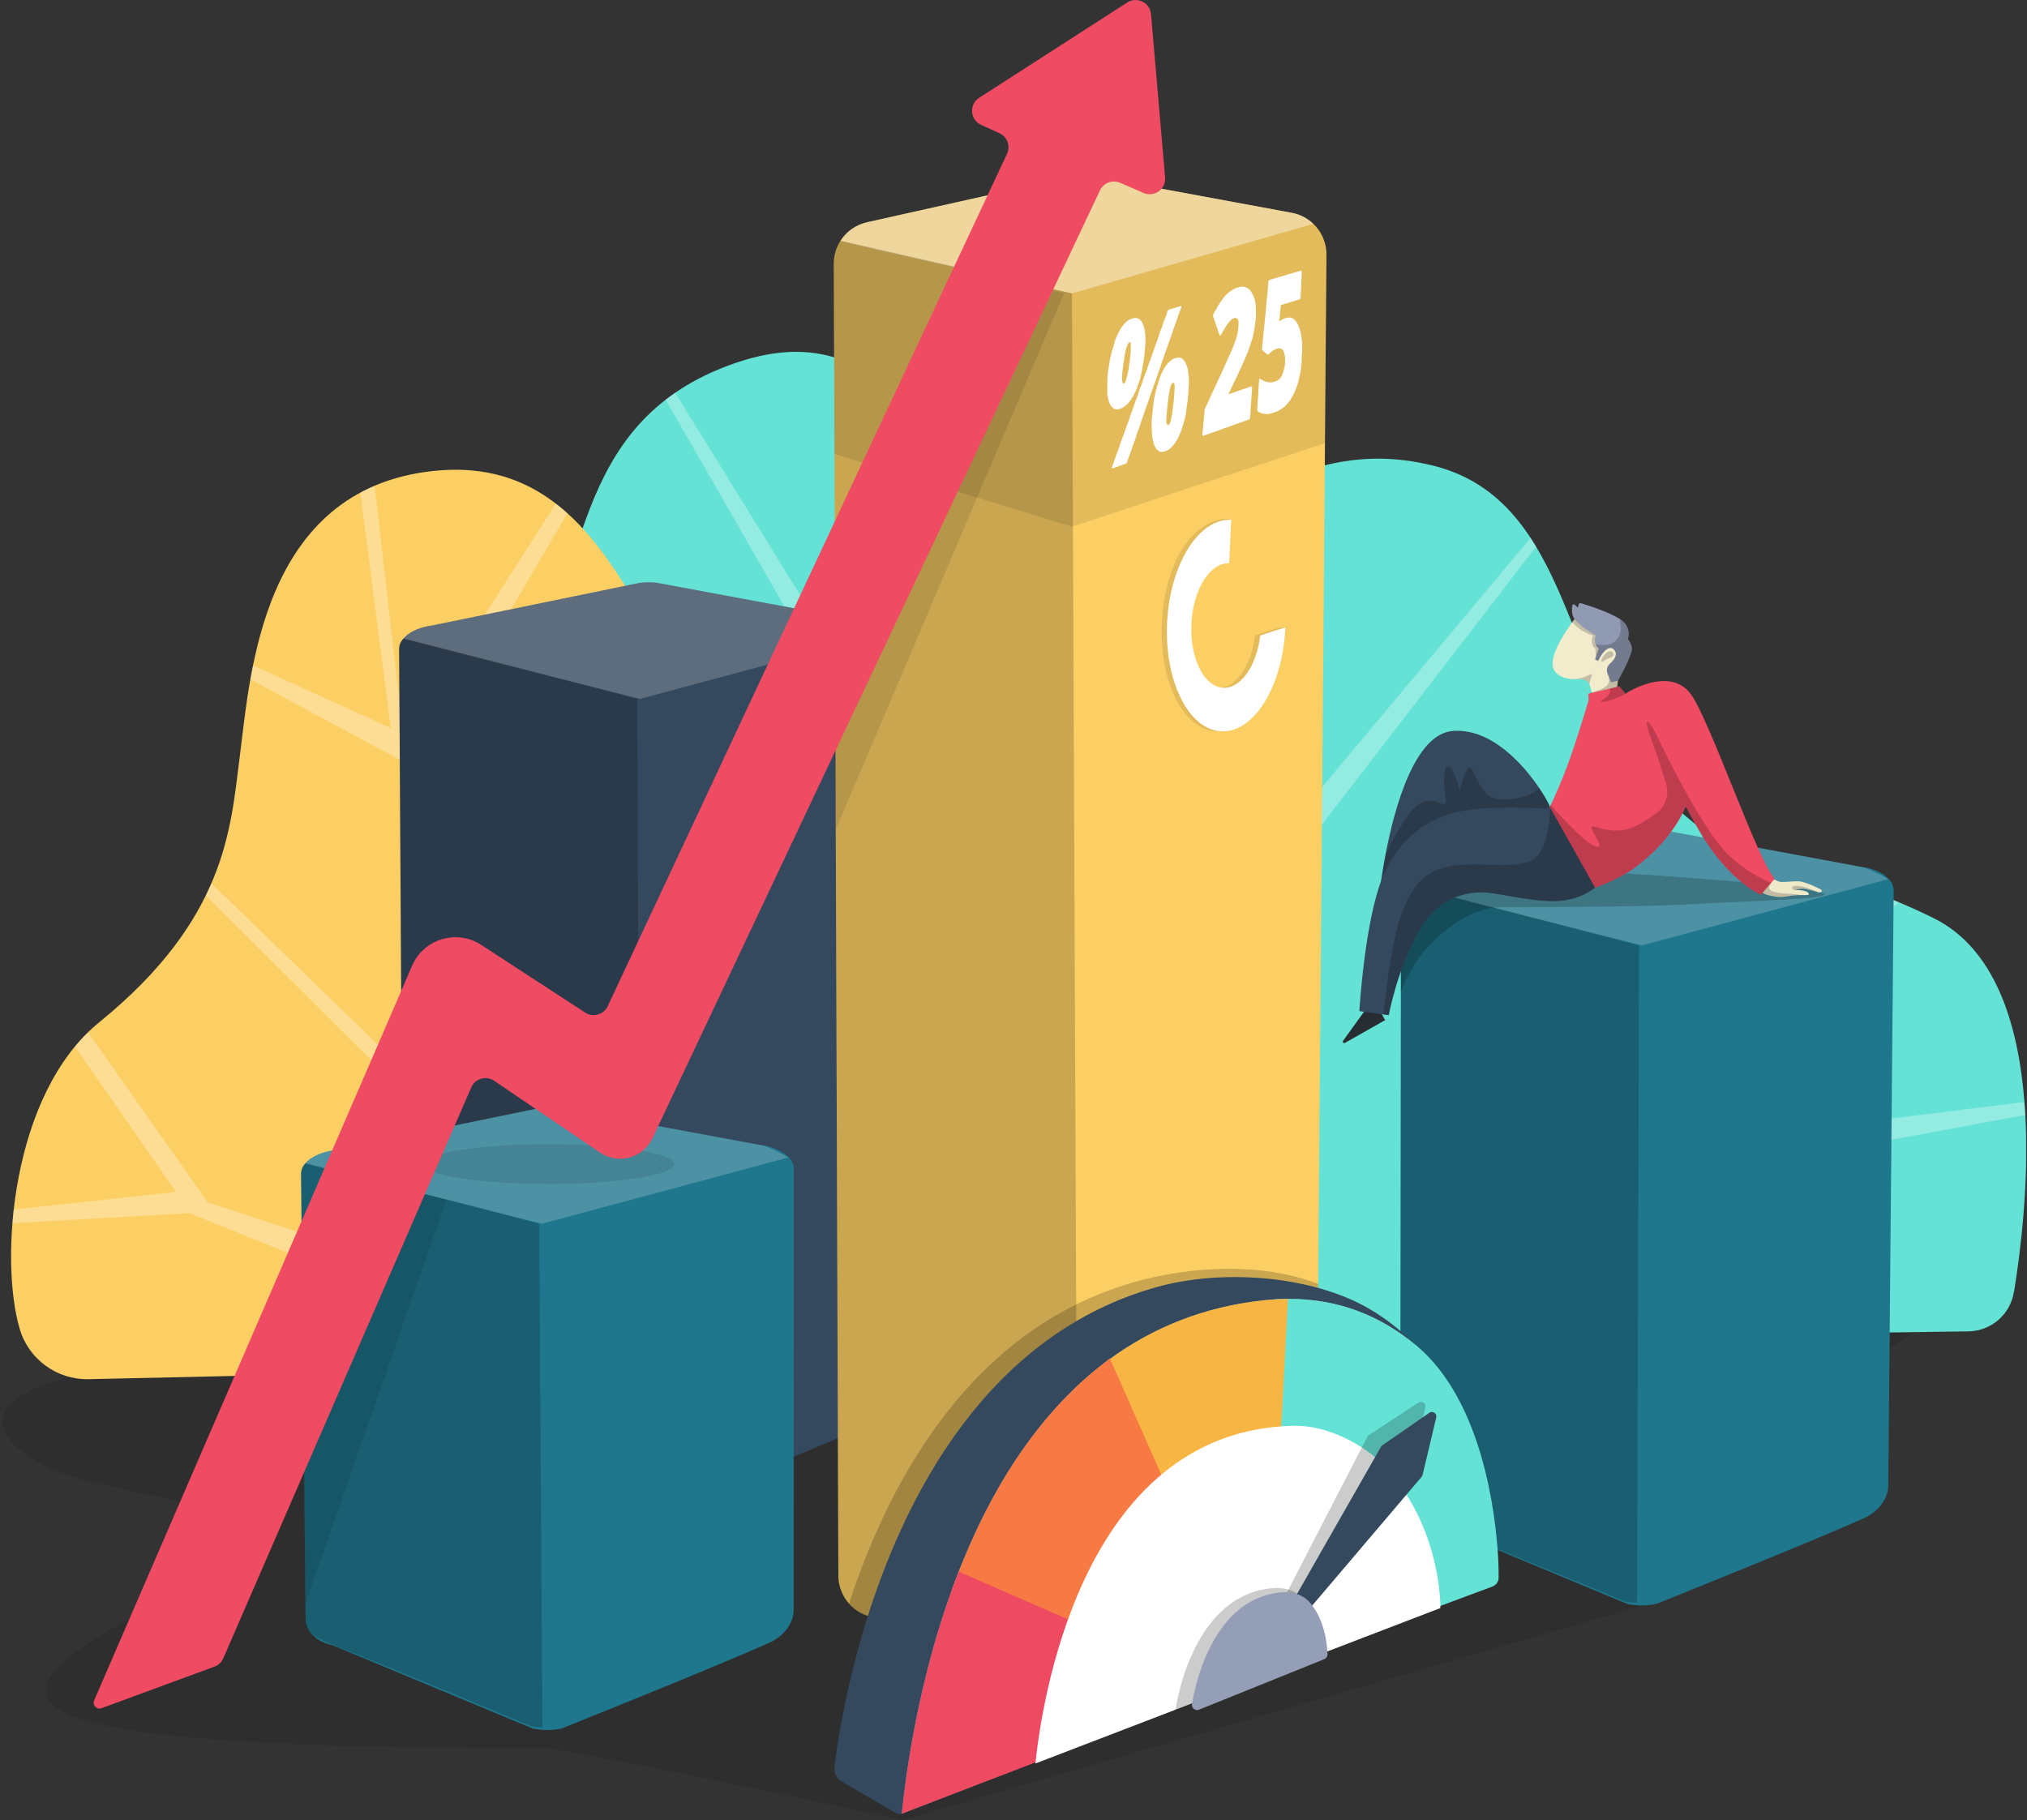 <svg width="412" height="370" viewBox="0 0 412 370" fill="none" xmlns="http://www.w3.org/2000/svg">
<rect x="0" y="0" width="412" height="370" fill="#333333" stroke="none"/>
<g clip-path="url(#clip0_1_1059)">
<path opacity="0.1" d="M393.627 267.954L365.49 285.945L335.86 325.817L183.402 370C183.402 370 134.378 359.224 111.752 355.452C40.64 355.452 25.556 351.68 20.707 350.603C10.515 348.34 -8.814 342.461 49.858 318.338C54.755 316.323 54.162 309.211 48.996 308.052C42.289 306.549 33.842 304.636 19.63 301.57C0.268 297.395 -16.464 281.095 33.098 277.324C81.874 273.611 393.627 267.954 393.627 267.954Z" fill="black"/>
<path d="M409.325 262.689C408.587 267.231 404.692 270.583 400.086 270.647L328.302 271.612L296.765 272.038L209.233 273.218L123.905 274.36L33.788 275.572C28.142 275.648 23.681 270.82 24.215 265.195C25.27 253.917 27.393 235.344 31.024 218.366C31.309 217.024 31.606 215.694 31.907 214.379C34.218 204.432 37.079 195.316 40.586 188.909C45.386 180.137 50.951 174.932 57.265 170.929C57.745 170.622 58.224 170.331 58.709 170.04H58.714C59.205 169.749 59.689 169.458 60.19 169.183C68.756 164.339 78.62 160.928 89.772 153.643C90.127 153.412 90.488 153.175 90.854 152.932C91.215 152.69 91.576 152.442 91.943 152.194C93.758 150.939 95.611 149.586 97.492 148.094C119.013 131.078 112.64 98.803 135.294 81.259C135.606 81.016 135.919 80.774 136.242 80.548C136.538 80.327 136.845 80.111 137.158 79.896C137.179 79.879 137.211 79.863 137.233 79.842C140.169 77.816 143.563 76.027 147.501 74.507C156.999 70.849 164.341 70.838 170.494 72.945C170.801 73.047 171.102 73.15 171.404 73.268C171.679 73.376 171.954 73.489 172.228 73.597C172.455 73.689 172.67 73.785 172.891 73.882C189.284 81.259 197.338 103.593 218.208 107.278C247.52 112.451 260.74 87.159 291.205 94.632C300.423 96.895 306.489 102.316 311.095 109.337C311.122 109.385 311.154 109.428 311.186 109.477C311.423 109.838 311.655 110.204 311.887 110.581C312 110.764 312.118 110.953 312.232 111.147C321.939 127.301 325.193 150.68 340.638 164.194C360.803 181.84 362.397 174.28 383.041 182.244C383.273 182.33 383.499 182.422 383.736 182.513C383.973 182.605 384.205 182.696 384.447 182.793C384.544 182.831 384.641 182.874 384.738 182.912C385.024 183.025 385.315 183.144 385.6 183.268C385.702 183.305 385.805 183.348 385.913 183.392C388.057 184.297 390.389 185.353 392.943 186.603C405.495 192.767 410.236 208.102 411.48 224.013C411.502 224.304 411.529 224.6 411.545 224.897C411.561 225.123 411.577 225.344 411.593 225.575C411.615 225.931 411.642 226.292 411.658 226.653C412.412 240.463 410.71 254.338 409.352 262.684L409.325 262.689Z" fill="#65E2D6"/>
<path opacity="0.3" d="M312.215 111.136L190.405 269.241L123.91 274.36L78.528 226.136L31.029 218.371C31.315 217.03 31.611 215.699 31.913 214.384L76.228 220.392L57.27 170.929C57.75 170.622 58.229 170.331 58.714 170.04H58.72C59.21 169.749 59.695 169.458 60.196 169.183L81.976 221.54L119.337 261.779L166.469 231.308L89.782 153.638C90.138 153.401 90.499 153.169 90.865 152.927C91.226 152.684 91.587 152.436 91.953 152.189L156.126 214.061L176.242 152.55L135.299 81.253C135.611 81.011 135.924 80.769 136.247 80.542C136.543 80.321 136.851 80.106 137.163 79.89C137.185 79.874 137.217 79.858 137.238 79.836L174.653 140.415L170.499 72.939C170.806 73.042 171.108 73.144 171.41 73.263C171.684 73.371 171.959 73.484 172.234 73.591C172.46 73.683 172.676 73.78 172.896 73.877L180.277 153.697L237.845 196.943L311.095 109.326C311.122 109.374 311.154 109.417 311.186 109.466C311.423 109.827 311.655 110.193 311.887 110.57C312 110.754 312.118 110.942 312.232 111.136H312.215Z" fill="white"/>
<path opacity="0.3" d="M411.631 226.658L330.85 241.659L328.307 271.617L296.77 272.043L383.02 182.244C383.251 182.33 383.478 182.421 383.715 182.513C383.952 182.605 384.183 182.696 384.426 182.793C384.523 182.831 384.62 182.874 384.717 182.912C384.997 183.025 385.288 183.143 385.579 183.267C385.681 183.305 385.783 183.348 385.891 183.391L334.292 233.604L411.453 224.013C411.475 224.304 411.502 224.6 411.518 224.896C411.534 225.123 411.55 225.344 411.567 225.575C411.588 225.931 411.615 226.292 411.631 226.653V226.658Z" fill="white"/>
<path d="M180.967 276.715L17.965 280.368C11.56 280.487 5.844 276.327 4.018 270.184C-0.163 256.089 2.272 222.354 20.163 207.816C46.022 186.803 46.841 168.472 48.716 153.935C50.871 137.231 53.026 99.514 88.042 95.743C124.562 91.809 130.063 135.076 149.457 152.857C168.851 170.638 174.777 145.314 193.632 179.798C212.487 214.282 180.961 276.715 180.961 276.715H180.967Z" fill="#FCCF65"/>
<path opacity="0.3" d="M94.636 157.83L112.673 278.245L81.055 278.956C79.126 270.227 77.273 262.237 77.273 262.237L38.485 246.611L2.531 248.653C2.601 247.737 2.693 246.81 2.8 245.878L35.792 242.301L15.229 212.757C16.064 211.739 16.947 210.769 17.885 209.858L42.256 244.456L86.97 259.004L102.561 242.511L41.842 182.023C42.246 181.199 42.623 180.374 42.968 179.561L100.438 235.296L91.28 159.862L50.887 138.11C51.054 137.177 51.237 136.234 51.431 135.281L79.428 148.008L73.249 100.134C74.176 99.638 75.145 99.169 76.147 98.749L82.122 150.734L112.964 102.359C113.772 102.979 114.558 103.636 115.323 104.326L87.509 151.779L94.636 157.83Z" fill="white"/>
<path d="M383.806 302.109C383.812 304.205 382.147 307.142 378.958 308.575C368.183 313.424 336.62 326.065 336.62 326.065C335.542 326.286 334.405 326.383 333.279 326.35C332.439 326.324 331.599 326.232 330.791 326.065L290.069 309.114C286.675 308.413 284.654 306.118 284.611 304.043L284.762 182.158C284.746 181.371 285.048 180.622 285.613 179.949C285.77 179.76 285.942 179.588 286.136 179.41C287.326 178.343 289.223 177.545 291.502 177.255L333.603 168.601C334.739 168.456 335.908 168.445 337.051 168.563L377.843 176.139C379.545 176.317 381.053 176.78 382.233 177.432C383.882 178.338 384.894 179.615 384.9 181.01L383.806 302.104V302.109Z" fill="#1F778D"/>
<path opacity="0.2" d="M333.166 192.191L332.741 325.812C331.9 325.785 331.06 325.688 330.252 325.526L290.322 309.114C286.928 308.413 284.654 306.576 284.611 304.502L284.741 201.453L284.751 189.071L284.762 182.158C284.741 181.156 284.865 180.595 285.759 179.798L295.046 182.228L303.736 184.496L333.166 192.191Z" fill="black"/>
<path opacity="0.2" d="M383.806 178.72L333.705 192.191L285.613 179.949C285.77 179.76 285.942 179.588 286.136 179.41C287.326 178.343 289.223 177.545 291.502 177.255L333.603 168.601C334.739 168.456 335.908 168.445 337.05 168.563L377.843 176.139C379.545 176.317 382.626 178.063 383.806 178.715V178.72Z" fill="white"/>
<path d="M181.247 283.251C181.252 285.347 179.587 288.283 176.398 289.716C165.624 294.566 134.06 307.206 134.06 307.206C132.983 307.427 131.846 307.524 130.72 307.492C129.879 307.465 129.039 307.373 128.231 307.206L87.509 290.255C84.115 289.555 82.095 287.259 82.052 285.185L81.125 132.048C81.109 131.261 81.411 130.512 81.976 129.839C82.132 129.65 82.305 129.478 82.499 129.3C83.689 128.233 85.586 127.436 87.865 127.145L129.966 118.491C131.102 118.346 132.271 118.335 133.413 118.454L174.206 126.029C175.908 126.207 177.416 126.67 178.596 127.322C180.245 128.228 181.257 129.505 181.263 130.9L181.247 283.245V283.251Z" fill="#34495E"/>
<path opacity="0.2" d="M130.181 306.953C129.341 306.926 128.5 306.835 127.692 306.668L87.762 290.255C84.368 289.555 82.095 287.718 82.052 285.643L81.125 132.048C81.104 131.046 81.228 130.485 82.122 129.688L129.529 142.081L130.181 306.953Z" fill="black"/>
<path opacity="0.2" d="M180.169 128.61L130.068 142.081L81.976 129.839C82.132 129.65 82.305 129.478 82.499 129.3C83.689 128.233 85.586 127.436 87.865 127.145L129.966 118.491C131.102 118.346 132.271 118.335 133.414 118.454L174.206 126.029C175.908 126.207 178.989 127.953 180.169 128.605V128.61Z" fill="white"/>
<path d="M269.613 51.716L269.597 53.72L269.311 89.093V90.079L267.927 261.008L267.431 322.439C267.437 326.081 265.153 329.336 261.726 330.564L222.41 344.708C221.333 345.091 220.196 345.258 219.07 345.204C218.23 345.161 217.389 344.993 216.581 344.708L176.113 328.376C174.712 327.875 173.505 327.04 172.562 325.973C171.221 324.459 170.429 322.482 170.402 320.364L169.61 92.278L169.475 53.699C169.459 52.335 169.761 51.031 170.327 49.862C170.483 49.539 170.655 49.232 170.849 48.93C172.04 47.076 173.936 45.697 176.215 45.185L218.316 35.777C219.453 35.524 220.622 35.503 221.764 35.713L262.556 43.256C264.258 43.569 265.767 44.371 266.946 45.503C268.493 46.979 269.478 49.016 269.597 51.263C269.608 51.414 269.613 51.565 269.613 51.716Z" fill="#FCCF65"/>
<path opacity="0.1" d="M269.613 51.716L269.597 53.72L269.306 90.079L217.88 107.057L169.61 92.278L169.475 53.699C169.459 52.335 169.761 51.031 170.327 49.862C170.483 49.539 170.655 49.232 170.849 48.93C172.04 47.076 173.936 45.697 176.215 45.185L218.316 35.777C219.453 35.524 220.622 35.503 221.764 35.713L262.556 43.256C264.258 43.569 265.767 44.371 266.946 45.503C268.493 46.979 269.478 49.016 269.597 51.263C269.608 51.414 269.613 51.565 269.613 51.716Z" fill="black"/>
<path opacity="0.4" d="M266.946 45.503L217.88 59.642C217.88 59.642 170.655 49.232 170.849 48.93C172.04 47.076 173.936 45.697 176.215 45.185L218.316 35.777C219.453 35.524 220.622 35.503 221.764 35.713L262.556 43.256C264.258 43.569 265.767 44.371 266.946 45.503Z" fill="white"/>
<path opacity="0.2" d="M219.07 345.204C218.23 345.161 217.389 344.994 216.581 344.708L176.113 328.377C172.719 327.164 170.445 323.969 170.402 320.364L169.476 53.699C169.454 51.958 169.955 50.315 170.849 48.93L217.88 59.642L219.07 345.204Z" fill="black"/>
<path d="M161.314 327.433C161.319 329.529 159.655 332.466 156.465 333.899C145.691 338.749 114.127 351.389 114.127 351.389C113.05 351.61 111.913 351.707 110.787 351.675C109.947 351.648 109.106 351.556 108.298 351.389L67.576 334.438C64.182 333.738 62.162 331.442 62.119 329.368L61.192 238.733C61.176 237.947 61.478 237.198 62.043 236.524C62.2 236.336 62.372 236.163 62.566 235.985C63.757 234.919 65.653 234.121 67.932 233.83L110.033 225.177C111.17 225.031 112.339 225.021 113.481 225.139L154.273 232.715C155.975 232.893 157.483 233.356 158.663 234.008C160.312 234.913 161.325 236.19 161.33 237.586L161.314 327.428V327.433Z" fill="#1F778D"/>
<path opacity="0.2" d="M110.248 351.136C109.408 351.109 108.568 351.018 107.76 350.851C107.76 350.851 78.889 338.749 67.829 334.438C64.603 333.177 62.162 331.9 62.119 329.826L61.192 238.734C61.171 237.731 61.295 237.171 62.189 236.374L109.597 248.766L110.248 351.136Z" fill="black"/>
<path opacity="0.2" d="M160.236 235.296L110.135 248.766L62.044 236.524C62.2 236.336 62.372 236.163 62.566 235.985C63.757 234.919 65.653 234.121 67.932 233.83L110.033 225.177C111.17 225.031 112.339 225.021 113.481 225.139L154.273 232.715C155.975 232.893 159.057 234.638 160.236 235.29V235.296Z" fill="white"/>
<path opacity="0.1" d="M111.482 240.684C125.615 240.684 137.071 238.875 137.071 236.643C137.071 234.411 125.615 232.602 111.482 232.602C97.35 232.602 85.893 234.411 85.893 236.643C85.893 238.875 97.35 240.684 111.482 240.684Z" fill="black"/>
<path opacity="0.1" d="M81.583 241.762L90.741 243.917L62.097 325.941L61.683 290.271L81.583 241.762Z" fill="black"/>
<path opacity="0.1" d="M216.264 59.642L169.933 168.483L169.395 146.93L210.338 58.025L216.264 59.642Z" fill="black"/>
<path d="M97.82 192.088L118.954 205.844C120.554 206.89 122.709 206.27 123.523 204.54L204.676 31.273C205.419 29.684 204.724 27.798 203.129 27.07L199.428 25.389C197.16 24.36 196.934 21.224 199.024 19.877L229.112 0.507C231.105 -0.776 233.745 0.523 233.95 2.883L236.816 36.063C237.021 38.439 234.612 40.169 232.425 39.221L227.679 37.157C226.122 36.478 224.307 37.157 223.579 38.698L132.611 231.395C130.709 235.425 125.656 236.805 121.971 234.305L100.438 219.703C98.774 218.576 96.5 219.272 95.751 221.136L45.419 337.025C45.117 337.779 44.535 338.388 43.792 338.722L20.718 347.219C19.738 347.661 18.72 346.68 19.123 345.689L83.673 196.534C85.936 190.93 92.756 188.785 97.82 192.083V192.088Z" fill="#EF4B63"/>
<path d="M264.678 71.878C264.571 71.991 264.587 72.142 264.592 72.277C264.63 73.144 264.544 74.012 264.441 74.874C264.366 75.526 264.242 76.178 264.048 76.814C263.93 77.191 263.919 77.606 263.79 77.978C263.52 78.764 263.24 79.551 262.852 80.294C262.491 80.979 262.076 81.615 261.565 82.18C261.144 82.644 260.66 83.032 260.11 83.35C259.62 83.635 259.097 83.84 258.553 83.991C257.605 84.249 256.668 84.249 255.8 83.7C255.617 83.587 255.488 83.43 255.526 83.199C255.66 82.396 255.569 81.572 255.709 80.769C255.752 80.51 255.746 80.257 255.757 79.998C255.806 79.088 255.833 78.172 255.935 77.266C255.973 76.932 256.027 76.932 256.307 77.11C257.39 77.805 258.516 77.999 259.674 77.32C260.223 76.997 260.557 76.48 260.74 75.865C260.827 75.564 260.945 75.278 260.999 74.971C261.058 74.632 261.177 74.297 261.182 73.963C261.193 73.328 261.279 72.681 261.091 72.051C260.983 71.7 260.961 71.318 260.638 71.054C260.385 70.849 260.116 70.768 259.814 70.817C259.297 70.903 258.844 71.156 258.435 71.48C258.241 71.636 258.047 71.792 257.874 71.975C257.745 72.115 257.589 72.094 257.465 71.964C257.217 71.706 256.932 71.485 256.652 71.269C256.544 71.183 256.495 71.075 256.511 70.941C256.635 69.917 256.684 68.888 256.808 67.869C256.921 66.921 257.002 65.973 257.093 65.025C257.201 63.861 257.346 62.697 257.411 61.522C257.443 60.946 257.573 60.374 257.605 59.798C257.637 59.124 257.734 58.462 257.772 57.794C257.783 57.637 257.777 57.481 257.794 57.325C257.815 57.061 257.95 56.921 258.219 56.845C260.207 56.269 262.195 55.676 264.183 55.089C264.549 54.981 264.603 55.002 264.582 55.39C264.511 56.888 264.49 58.392 264.366 59.884C264.35 60.062 264.339 60.245 264.355 60.423C264.382 60.687 264.269 60.827 264.016 60.897C263.461 61.059 262.911 61.237 262.357 61.404C261.732 61.598 261.101 61.792 260.471 61.975C260.347 62.013 260.32 62.088 260.315 62.201C260.283 63.074 260.121 63.936 260.067 64.809C260.067 64.841 260.056 64.868 260.051 64.9C260.029 65.035 259.9 65.208 260.029 65.283C260.121 65.337 260.256 65.159 260.374 65.089C260.924 64.76 261.5 64.518 262.152 64.556C262.68 64.588 263.062 64.911 263.38 65.294C263.86 65.87 264.064 66.587 264.296 67.277C264.398 67.573 264.398 67.918 264.468 68.236C264.528 68.516 264.598 68.796 264.576 69.093C264.576 69.157 264.608 69.211 264.662 69.254V71.884L264.678 71.878Z" fill="white"/>
<path d="M252.476 58.268C253.268 58.322 253.899 58.634 254.308 59.34C254.384 59.469 254.491 59.577 254.556 59.706C254.809 60.213 255.003 60.741 255.116 61.301C255.24 61.915 255.272 62.546 255.294 63.166C255.321 63.909 255.283 64.663 255.165 65.407C255.1 65.8 255.052 66.194 255.014 66.587C254.987 66.889 254.868 67.174 254.836 67.476C254.798 67.821 254.712 68.16 254.642 68.505C254.594 68.764 254.502 69.012 254.41 69.26C254.13 70.035 253.931 70.838 253.597 71.598C253.333 72.207 253.101 72.826 252.832 73.435C252.423 74.351 251.992 75.262 251.577 76.172C251.108 77.202 250.564 78.193 250.122 79.233C250.02 79.475 249.874 79.702 249.751 79.939C249.724 79.987 249.675 80.036 249.707 80.09C249.745 80.149 249.804 80.106 249.853 80.09C250.747 79.783 251.641 79.475 252.536 79.168C253.112 78.969 253.689 78.78 254.265 78.581C254.437 78.522 254.491 78.592 254.497 78.753C254.507 78.974 254.459 79.19 254.448 79.405C254.384 80.467 254.351 81.528 254.243 82.584C254.168 83.387 254.184 84.195 254.071 84.993C254.05 85.149 253.974 85.23 253.839 85.278C253.355 85.451 252.87 85.629 252.385 85.801C251.2 86.227 250.02 86.653 248.835 87.073C247.671 87.488 246.507 87.903 245.349 88.317C245.107 88.404 244.864 88.501 244.622 88.581C244.433 88.646 244.363 88.587 244.369 88.382C244.369 88.28 244.39 88.177 244.401 88.08C244.552 87.035 244.579 85.984 244.708 84.934C244.767 84.443 244.832 83.942 244.832 83.441C244.832 83.188 244.934 82.967 245.053 82.757C245.382 82.169 245.608 81.539 245.899 80.936C246.378 79.928 246.852 78.921 247.316 77.907C247.655 77.153 248.005 76.404 248.355 75.655C248.722 74.869 249.056 74.071 249.417 73.284C249.864 72.309 250.338 71.334 250.704 70.326C251.011 69.491 251.361 68.667 251.528 67.778C251.668 67.013 251.76 66.253 251.728 65.477C251.717 65.202 251.695 64.933 251.437 64.75C251.184 64.572 250.936 64.626 250.688 64.728C250.322 64.884 250.068 65.181 249.826 65.466C249.39 65.989 249.034 66.565 248.695 67.153C248.506 67.481 248.301 67.805 248.134 68.15C248.113 68.198 248.102 68.257 248.032 68.263C247.957 68.263 247.908 68.214 247.897 68.155C247.806 67.751 247.558 67.395 247.483 66.991C247.423 66.679 247.267 66.409 247.186 66.107C247.03 65.536 246.804 64.992 246.61 64.437C246.475 64.044 246.664 63.785 246.82 63.505C247.213 62.804 247.606 62.104 248.048 61.431C248.781 60.315 249.654 59.324 250.871 58.72C251.377 58.467 251.927 58.316 252.498 58.252L252.476 58.268Z" fill="white"/>
<path d="M234.068 86.34C234.052 85.457 234.165 84.584 234.262 83.705C234.316 83.221 234.359 82.725 234.424 82.245C234.505 81.669 234.553 81.087 234.699 80.516C234.817 80.058 234.877 79.584 235.017 79.126C235.108 78.818 235.184 78.506 235.275 78.204C235.566 77.224 235.895 76.254 236.369 75.343C236.767 74.583 237.242 73.883 237.91 73.339C238.265 73.048 238.675 72.816 239.132 72.73C239.72 72.622 240.248 72.746 240.63 73.252C241.163 73.964 241.433 74.766 241.503 75.65C241.535 76.076 241.589 76.501 241.648 76.927C241.713 77.391 241.611 77.849 241.621 78.306C241.621 78.425 241.6 78.538 241.6 78.657C241.594 79.578 241.487 80.494 241.395 81.41C241.32 82.132 241.163 82.838 241.11 83.565C241.072 84.056 240.959 84.546 240.824 85.031C240.716 85.413 240.652 85.801 240.533 86.179C240.242 87.095 239.957 88.016 239.52 88.883C239.105 89.708 238.599 90.462 237.931 91.093C237.484 91.513 236.929 91.761 236.326 91.858C235.83 91.939 235.426 91.691 235.114 91.33C234.639 90.78 234.472 90.09 234.316 89.406C234.085 88.398 234.122 87.364 234.074 86.34H234.068ZM238.771 78.716C238.745 78.484 238.745 78.247 238.691 78.021C238.621 77.741 238.448 77.714 238.254 77.924C238.028 78.166 237.92 78.474 237.845 78.781C237.689 79.449 237.613 80.133 237.505 80.812C237.398 81.491 237.322 82.17 237.252 82.849C237.198 83.42 237.112 83.991 237.101 84.573C237.101 84.826 237.118 85.09 237.053 85.343C236.978 85.645 237.075 85.936 237.161 86.211C237.242 86.464 237.441 86.491 237.624 86.281C237.813 86.065 237.915 85.801 237.974 85.527C238.055 85.15 238.125 84.767 238.179 84.379C238.217 84.093 238.33 83.813 238.335 83.533C238.346 83.124 238.416 82.725 238.47 82.326C238.637 81.124 238.701 79.918 238.766 78.711L238.771 78.716Z" fill="white"/>
<path d="M225.066 79.546C225.066 78.77 225.066 78.129 225.066 77.487C225.061 76.695 225.169 75.92 225.276 75.133C225.368 74.475 225.487 73.824 225.589 73.172C225.643 72.843 225.74 72.52 225.821 72.191C225.912 71.841 225.977 71.48 226.079 71.129C226.203 70.72 226.365 70.321 226.456 69.901C226.548 69.497 226.65 69.098 226.823 68.721C227.221 67.864 227.604 66.997 228.18 66.242C228.568 65.731 229.015 65.262 229.592 64.96C229.899 64.798 230.243 64.696 230.588 64.642C231.369 64.524 231.978 65.17 232.237 65.72C232.517 66.323 232.646 66.954 232.732 67.611C232.867 68.651 232.829 69.675 232.732 70.709C232.678 71.329 232.641 71.954 232.56 72.573C232.479 73.215 232.361 73.856 232.248 74.492C232.14 75.117 232.037 75.736 231.897 76.356C231.8 76.793 231.671 77.229 231.509 77.649C231.267 78.29 231.095 78.959 230.798 79.584C230.384 80.462 229.915 81.313 229.252 82.03C228.719 82.606 228.083 83.048 227.297 83.199C226.946 83.269 226.596 83.21 226.284 82.978C225.761 82.585 225.497 82.051 225.341 81.442C225.169 80.769 224.975 80.101 225.061 79.524L225.066 79.546ZM229.866 70.063C229.861 69.971 229.861 69.874 229.845 69.782C229.829 69.68 229.78 69.583 229.672 69.551C229.565 69.513 229.495 69.588 229.43 69.653C229.322 69.761 229.252 69.89 229.193 70.025C228.843 70.833 228.681 71.695 228.557 72.557C228.39 73.705 228.186 74.853 228.099 76.011C228.083 76.237 228.083 76.464 228.056 76.69C228.013 77.056 228.094 77.407 228.159 77.757C228.202 78.005 228.39 78.032 228.573 77.849C228.703 77.725 228.773 77.568 228.821 77.401C229.004 76.776 229.193 76.146 229.29 75.499C229.322 75.273 229.446 75.074 229.441 74.842C229.435 74.395 229.57 73.964 229.624 73.527C229.656 73.231 229.645 72.934 229.705 72.644C229.893 71.792 229.802 70.919 229.872 70.063H229.866Z" fill="white"/>
<path d="M226.149 95.209C225.971 95.214 225.95 95.117 225.993 94.993C226.074 94.751 226.16 94.508 226.262 94.271C226.488 93.733 226.639 93.167 226.839 92.617C227.07 91.965 227.345 91.324 227.582 90.672C227.69 90.381 227.744 90.074 227.851 89.783C228.083 89.131 228.363 88.495 228.563 87.832C228.8 87.062 229.123 86.324 229.403 85.569C229.586 85.068 229.699 84.535 229.909 84.039C230.34 83.015 230.594 81.932 231.046 80.914C231.24 80.483 231.348 80.02 231.488 79.567C231.639 79.061 231.903 78.592 232.053 78.085C232.307 77.234 232.635 76.404 232.948 75.574C233.169 74.992 233.33 74.389 233.557 73.807C233.934 72.853 234.278 71.883 234.591 70.908C234.93 69.847 235.399 68.828 235.701 67.751C235.878 67.12 236.185 66.533 236.363 65.903C236.552 65.224 236.886 64.604 237.091 63.936C237.155 63.731 237.241 63.532 237.274 63.311C237.301 63.128 237.419 62.988 237.613 62.928C238.373 62.702 239.127 62.476 239.886 62.255C240.097 62.19 240.167 62.266 240.091 62.481C239.93 62.944 239.757 63.403 239.579 63.861C239.402 64.324 239.31 64.82 239.116 65.283C238.647 66.393 238.324 67.551 237.915 68.683C237.651 69.41 237.381 70.132 237.134 70.865C236.832 71.765 236.487 72.649 236.191 73.543C236.018 74.066 235.862 74.594 235.668 75.106C235.291 76.108 235 77.137 234.596 78.128C234.381 78.662 234.251 79.228 234.036 79.766C233.885 80.144 233.729 80.515 233.616 80.903C233.373 81.749 233.002 82.552 232.754 83.393C232.528 84.152 232.21 84.874 231.973 85.623C231.833 86.06 231.709 86.501 231.552 86.933C231.429 87.277 231.31 87.622 231.17 87.956C230.992 88.387 230.911 88.851 230.75 89.293C230.518 89.923 230.243 90.537 230.06 91.184C229.829 91.987 229.489 92.752 229.198 93.533C229.139 93.695 229.161 93.873 229.069 94.029C229.01 94.126 228.945 94.201 228.837 94.244C227.975 94.552 227.119 94.864 226.257 95.171C226.219 95.182 226.181 95.193 226.154 95.198L226.149 95.209Z" fill="white"/>
<path opacity="0.2" d="M342.201 183.882C332.725 184.432 305.535 184.432 305.535 184.432C305.535 184.432 304.884 184.345 303.736 184.496C301.29 184.803 296.582 186.156 291.119 191.576C289.104 193.57 287.359 195.526 284.741 201.453L284.752 189.071L295.046 182.228L295.65 181.824L319.542 176.877C319.542 176.877 364.789 179.431 370.489 181.549C373.845 182.794 354.737 183.155 342.201 183.882Z" fill="black"/>
<path d="M329.579 131.439L328.636 140.287L328.506 141.456L323.97 142.409L323.76 141.59L323.545 140.739L323.249 139.602C323.205 139.441 323.152 139.295 323.071 139.155C322.694 138.411 321.902 137.948 321.04 138.024C320.738 138.05 320.404 138.067 320.065 138.061C318.589 138.05 316.892 137.711 315.965 136.369C314.419 134.133 317.7 129.047 319.58 126.466C320.269 125.512 320.776 124.903 320.776 124.903L327.548 126.681L329.573 131.45L329.579 131.439Z" fill="#F2ECCD"/>
<path opacity="0.2" d="M329.579 131.439L328.636 140.287L323.76 141.591L323.141 141.758L323.275 140.798C323.275 140.798 323.378 140.777 323.539 140.739C324.256 140.561 326.222 140.017 326.783 139.15C327.467 138.083 326.642 135.917 326.642 135.917L329.18 134.063L328.943 130.97L325.716 131.278L324.374 133.821L324.272 131.865C323.033 130.836 323.755 129.187 323.755 129.187C321.433 128.449 320.124 127.139 319.574 126.455C320.264 125.501 320.77 124.893 320.77 124.893L327.542 126.671L329.568 131.439H329.579Z" fill="black"/>
<path d="M328.894 138.352L327.467 138.708L326.75 136.973C326.448 136.251 326.648 135.421 327.235 134.904C327.989 134.241 328.792 133.255 328.269 132.36C327.375 130.841 325.813 132.226 324.827 134.37L324.207 134.031L324.962 131.832C324.962 131.832 324.541 131.563 324.31 130.959C324.148 130.534 324.083 129.936 324.342 129.149C324.342 129.149 323.389 128.68 322.166 127.77C321.04 126.929 319.898 125.932 319.688 125.205C319.413 124.273 319.494 123.513 319.601 123.066C319.655 122.856 319.908 122.786 320.065 122.926L320.673 123.508L320.937 122.769C320.991 122.629 321.137 122.554 321.277 122.597C322.397 122.937 327.046 124.386 329.271 125.857C329.616 126.083 329.907 126.315 330.112 126.536C331.588 128.136 330.861 129.941 330.861 129.941C330.861 129.941 331.512 130.507 331.69 131.757C331.873 133.007 328.889 138.347 328.889 138.347L328.894 138.352Z" fill="#909AB2"/>
<path d="M279.941 204.459L281.53 207.38L273.347 212.014C273.061 212.148 272.797 211.798 273.002 211.561L277.215 205.715L279.946 204.459H279.941Z" fill="#282C33"/>
<path d="M317.209 166.581L299.766 174.679L292.089 178.65L280.512 180.725C280.512 180.725 280.851 177.696 281.659 173.499C283.448 164.194 287.531 149.155 295.337 148.59C303.154 148.018 309.667 155.465 312.873 160.223C314.317 162.362 315.087 163.951 315.011 164.037L316.784 165.309L317.209 166.581Z" fill="#34495E"/>
<path opacity="0.2" d="M280.512 180.725C280.512 180.725 280.851 177.697 281.659 173.499C283.475 169.938 285.393 166.586 286.998 164.722C291.254 159.776 294.443 166.225 293.797 161.974C293.172 157.922 293.522 154.969 294.756 156.074C295.989 157.168 296.679 160.88 296.679 160.88C296.679 160.88 298.058 154.695 299.151 156.343C300.245 157.992 301.166 162.006 304.302 162.389C308.8 162.938 311.548 161.333 312.873 160.217C314.317 162.357 315.087 163.946 315.011 164.032L280.512 180.719V180.725Z" fill="black"/>
<path d="M325.102 179.593C325.102 179.593 322.839 182.374 317.759 183.063C312.679 183.748 304.302 181.414 301.419 181.414C298.537 181.414 292.39 181.862 288.135 189.691C283.879 197.52 282.268 206.372 282.268 206.372L281.185 206.222L276.293 205.548C276.293 205.548 277.36 187.492 280.926 178.559C284.498 169.636 291.604 165.374 299.157 164.55C304.749 163.935 311.828 164.232 315.125 164.426C315.362 164.436 315.582 164.453 315.776 164.463C316.531 164.512 316.967 164.55 316.967 164.55L321.174 172.33L325.102 179.588V179.593Z" fill="#34495E"/>
<path opacity="0.2" d="M325.102 179.593C325.102 179.593 322.839 182.374 317.759 183.063C312.679 183.748 304.302 181.414 301.419 181.414C298.537 181.414 292.39 181.862 288.135 189.691C283.879 197.52 282.268 206.372 282.268 206.372L281.185 206.222C281.751 200.898 282.984 191.043 284.811 185.941C287.423 178.667 290.715 176.608 295.935 175.919C301.15 175.234 306.64 176.603 310.896 175.094C314.386 173.855 315.011 166.899 315.125 164.431C315.151 163.881 315.151 163.558 315.151 163.558L315.782 164.469L321.185 172.335L325.112 179.593H325.102Z" fill="black"/>
<path d="M369.875 181.404C369.773 181.414 369.665 181.404 369.557 181.377C369.04 181.242 367.607 180.795 366.95 180.66C366.298 180.52 364.547 180.897 364.547 180.897C364.547 180.897 365.274 180.886 366.007 180.967H366.018C366.524 181.027 367.031 181.129 367.295 181.307C367.946 181.754 367.731 181.959 367.09 181.959C366.707 181.959 366.341 181.959 365.964 181.959C365.452 181.959 364.93 181.975 364.348 182.034C363.313 182.136 362.01 182.718 359.127 181.894C357.851 181.533 356.261 179.712 355.717 179.049C355.593 178.898 355.523 178.812 355.523 178.812L356.983 177.928L357.953 177.336L358.303 177.12L358.465 177.233L359.957 178.295C359.957 178.295 360.264 178.564 360.717 178.823C361.11 179.054 361.616 179.275 362.117 179.292C363.184 179.324 364.385 179.119 365.587 179.151C366.788 179.184 369.74 180.563 370.15 180.87C370.468 181.113 370.247 181.377 369.886 181.409L369.875 181.404Z" fill="#F0EACB"/>
<path opacity="0.2" d="M365.958 181.953C365.447 181.953 364.924 181.969 364.342 182.028C363.308 182.131 362.004 182.713 359.122 181.888C357.845 181.527 356.256 179.706 355.712 179.043C356.1 178.682 356.585 178.251 356.978 177.923C357.312 177.637 357.587 177.427 357.678 177.395C357.721 177.378 357.818 177.357 357.942 177.33C358.082 177.303 358.255 177.265 358.454 177.228L359.946 178.289C359.946 178.289 360.253 178.558 360.706 178.817C360.216 179.216 359.192 180.196 359.774 180.865C360.523 181.721 364.369 181.651 365.366 181.824C365.581 181.861 365.781 181.91 365.958 181.958V181.953Z" fill="black"/>
<path opacity="0.2" d="M369.875 181.403C369.773 181.414 369.665 181.403 369.557 181.376C369.04 181.242 367.607 180.795 366.95 180.66C366.298 180.52 364.547 180.897 364.547 180.897C364.547 180.897 363.76 180.31 364.655 180.11C365.544 179.9 367.192 180.417 368.119 180.762C368.749 180.994 369.342 181.274 369.88 181.409L369.875 181.403Z" fill="black"/>
<path d="M360.69 178.612L359.989 179.442L357.91 181.905C357.91 181.905 351.817 179.351 346.047 170.008C344.647 167.739 342.616 163.93 342.616 163.93C342.616 163.93 340.331 170.493 332.175 176.463C329.174 178.661 324.229 180.461 324.229 180.461L315.011 164.032C315.011 164.032 315.082 163.892 315.211 163.628C315.76 162.475 317.382 158.962 318.976 154.56C320.129 151.359 322.193 144.802 322.888 142.35C322.888 141.784 322.839 141.014 322.839 141.014L327.246 139.969L329.158 139.516L330.36 141.014C330.36 141.014 330.591 140.858 331.006 140.626C333.134 139.424 340.024 136.1 343.715 141.17C347.545 146.434 357.123 174.631 360.695 178.612H360.69Z" fill="#EF4B63"/>
<path opacity="0.2" d="M359.984 179.442L357.905 181.905C357.905 181.905 351.812 179.351 346.042 170.008C344.641 167.739 342.61 163.93 342.61 163.93C342.61 163.93 340.326 170.492 332.17 176.463C329.169 178.661 324.224 180.461 324.224 180.461L315.006 164.032C315.006 164.032 315.076 163.892 315.205 163.628C315.89 164.415 322.01 171.419 324.342 172.071C326.815 172.756 322.419 168.019 323.723 168.019C325.026 168.019 328.668 170.218 333.339 167.464C334.659 166.688 335.742 165.972 336.609 165.358C338.5 164.005 339.329 161.618 338.656 159.393C337.913 156.941 336.83 153.525 335.671 150.373C333.544 144.602 335.397 146.596 337.045 150.098C338.688 153.601 346.322 169.135 351.531 173.995C354.726 176.974 357.791 178.58 359.984 179.442Z" fill="black"/>
<path opacity="0.2" d="M331.001 140.631C330.171 141.45 326.863 142.555 326.061 142.679C325.236 142.819 324.967 142.819 326.405 141.79C327.337 141.127 327.354 140.405 327.24 139.974L329.153 139.521L330.354 141.019C330.354 141.019 330.586 140.863 331.001 140.631Z" fill="black"/>
<path opacity="0.2" d="M328.894 138.352L327.467 138.708L326.75 136.978C326.449 136.251 326.648 135.421 327.241 134.904C327.995 134.241 328.797 133.255 328.269 132.36C327.375 130.841 325.813 132.226 324.827 134.37L324.208 134.031L324.962 131.832C324.962 131.832 324.542 131.563 324.31 130.96C324.407 130.976 324.515 130.992 324.617 131.008C325.371 131.143 326.039 131.148 326.605 131.078C328.366 130.863 329.6 129.23 329.422 127.468L329.261 125.862C329.606 126.089 329.896 126.32 330.101 126.541C331.577 128.142 330.85 129.947 330.85 129.947C330.85 129.947 331.502 130.512 331.68 131.762C331.863 133.012 328.878 138.352 328.878 138.352H328.894Z" fill="black"/>
<path opacity="0.2" d="M323.071 139.15C322.694 138.406 321.902 137.943 321.04 138.018C320.738 138.045 320.404 138.061 320.065 138.056C320.797 137.986 321.778 137.803 322.699 137.329C324.401 136.445 323.103 137.749 323.071 139.155V139.15Z" fill="black"/>
<path opacity="0.2" d="M325.786 134.499C325.608 134.645 325.366 134.37 325.468 134.165C325.78 133.551 326.411 132.554 327.019 132.42C327.774 132.247 328.189 132.969 327.774 133.416C327.499 133.713 326.572 133.864 325.78 134.505L325.786 134.499Z" fill="black"/>
<path opacity="0.2" d="M267.927 261.008L267.431 322.439C267.437 326.081 265.152 329.335 261.726 330.564L222.41 344.708C221.333 345.09 220.196 345.257 219.07 345.204C218.23 345.16 217.389 344.993 216.581 344.708L176.112 328.376C174.712 327.875 173.505 327.04 172.562 325.973C180.708 301.074 197.311 270.098 230.48 260.652C242.311 257.285 256.711 256.638 267.927 261.008Z" fill="black"/>
<path d="M303.537 320.967L183.299 368.68C182.917 368.83 182.486 368.804 182.13 368.593L171.07 362.133C170.036 361.53 169.459 360.371 169.605 359.18C171.135 346.529 181.925 276.779 234.785 261.725C248.334 257.867 266.575 259.273 278.211 266.003C305.444 281.752 303.531 320.962 303.531 320.962L303.537 320.967Z" fill="#34495E"/>
<path d="M303.536 322.045L183.299 368.68C185.75 344.929 198.211 270.534 256.953 264.316C269.376 263.002 279.536 266.531 287.989 273.638C304.614 287.62 303.536 322.045 303.536 322.045Z" fill="#909AB2"/>
<path d="M303.375 322.508L281.449 330.666L259.728 304.189L259.706 303.483L258.478 264.176C259.609 264.09 260.713 264.047 261.802 264.041C272.059 263.998 280.668 267.468 287.994 273.632C301.371 284.883 303.989 307.874 304.495 316.42C304.501 316.447 304.501 316.468 304.501 316.49C304.512 316.63 304.517 316.77 304.522 316.899C304.533 317.131 304.544 317.357 304.555 317.557C304.56 317.659 304.565 317.756 304.565 317.853C304.592 318.521 304.603 319.755 304.609 320.709C304.609 321.506 304.118 322.217 303.375 322.498V322.508Z" fill="#65E2D6"/>
<path d="M261.796 264.047L259.701 303.488L259.167 313.516L243.146 315.897L234.785 317.142L217.093 284.085C217.594 283.552 218.052 282.905 218.494 282.194C220.342 280.427 222.286 278.757 224.328 277.194C224.339 277.183 224.355 277.167 224.371 277.156C224.474 277.07 224.576 276.978 224.684 276.892C224.985 276.644 225.282 276.397 225.589 276.154L225.626 276.235C234.235 269.968 244.562 265.631 256.948 264.322C257.459 264.268 257.966 264.225 258.467 264.187C259.598 264.101 260.703 264.058 261.791 264.052L261.796 264.047Z" fill="#F7B643"/>
<path d="M248.641 327.493L227.334 333.684L223.703 334.74L193.519 323.92C193.578 323.748 193.562 323.489 193.481 323.155C193.481 323.155 193.486 323.145 193.486 323.139C193.492 323.128 193.492 323.118 193.497 323.112C193.933 321.905 194.391 320.693 194.865 319.481C200.145 305.967 207.709 292.486 218.499 282.184C220.347 280.416 222.292 278.746 224.334 277.183C224.344 277.173 224.361 277.157 224.377 277.146C224.479 277.06 224.581 276.968 224.689 276.882C224.991 276.634 225.287 276.386 225.594 276.144L225.632 276.224L243.151 315.887L248.641 327.487V327.493Z" fill="#F77943"/>
<path d="M239.218 338.889L238.89 347.37L183.299 368.68C183.391 367.78 183.504 366.735 183.644 365.576C183.682 365.264 183.719 364.946 183.762 364.617C183.816 364.138 183.886 363.631 183.951 363.108C185.292 353.06 188.018 338.269 193.481 323.155C193.481 323.155 193.486 323.144 193.486 323.139C193.492 323.128 193.492 323.117 193.497 323.112C193.933 321.905 194.391 320.693 194.865 319.48L227.334 333.678L239.224 338.878L239.218 338.889Z" fill="#EE4B63"/>
<path d="M292.762 326.894L276.891 332.983L235.722 348.786L210.456 358.485C212.121 342.331 221.333 290.707 262.96 289.835C269.699 289.689 277.236 293.595 281.341 297.976C293.155 310.611 292.762 326.894 292.762 326.894Z" fill="white"/>
<path opacity="0.2" d="M256.894 332.773L277.936 292.055C278.017 291.904 278.136 291.78 278.281 291.699L288.345 285.099C289.045 284.689 289.891 285.314 289.708 286.101L286.928 297.782C286.895 297.912 286.836 298.036 286.755 298.143L258.424 333.781C258.187 334.077 257.794 334.201 257.433 334.088C256.883 333.915 256.625 333.285 256.894 332.778V332.773Z" fill="black"/>
<path d="M258.074 333.759L280.695 294.108C280.775 293.973 280.889 293.854 281.023 293.773L290.575 287.157C291.27 286.747 292.11 287.372 291.927 288.154L289.147 299.835C289.115 299.975 289.05 300.105 288.953 300.212L259.561 334.799C259.323 335.079 258.941 335.187 258.596 335.079C258.041 334.907 257.788 334.26 258.079 333.754L258.074 333.759Z" fill="#34495E"/>
<path opacity="0.2" d="M268.843 336.211L238.89 347.709C240.059 340.397 244.794 323.996 258.693 322.832C260.961 322.643 263.246 323.252 264.749 324.858C268.094 328.436 268.73 333.905 268.843 336.211Z" fill="black"/>
<path d="M269.171 337.278L243.717 347.548C242.952 347.855 242.144 347.208 242.278 346.395C243.41 339.573 247.8 324.761 260.471 323.694C262.561 323.516 264.662 324.082 266.042 325.559C269.247 328.985 269.753 334.314 269.829 336.259C269.845 336.701 269.581 337.105 269.166 337.272L269.171 337.278Z" fill="#949EB6"/>
<path opacity="0.1" d="M260.17 127.554C260.17 127.554 256.663 128.61 255.084 129.181C254.33 135.356 251.141 139.99 247.558 139.823C243.652 139.64 240.754 133.826 241.083 126.832C241.411 119.843 244.848 114.326 248.754 114.509L250.257 105.656L249.126 105.441C242.122 105.98 236.708 114.725 236.148 126.6C235.588 138.47 240.506 148.347 247.143 148.659C253.78 148.972 260.687 139.403 261.252 127.532C260.983 127.532 260.175 127.613 260.18 127.554H260.17Z" fill="black"/>
<path d="M261.247 127.554C261.247 127.554 257.74 128.61 256.161 129.181C255.407 135.356 252.218 139.99 248.636 139.823C244.73 139.64 241.831 133.826 242.16 126.832C242.489 119.844 245.926 114.326 249.831 114.509L250.252 105.673C243.62 105.36 237.786 114.725 237.225 126.6C236.665 138.47 241.584 148.347 248.221 148.659C254.858 148.972 260.687 139.607 261.247 127.732C261.247 127.673 261.252 127.613 261.252 127.549L261.247 127.554Z" fill="white"/>
</g>
<defs>
<clipPath id="clip0_1_1059">
<rect width="411.32" height="370" fill="white" transform="translate(0.5)"/>
</clipPath>
</defs>
</svg>

